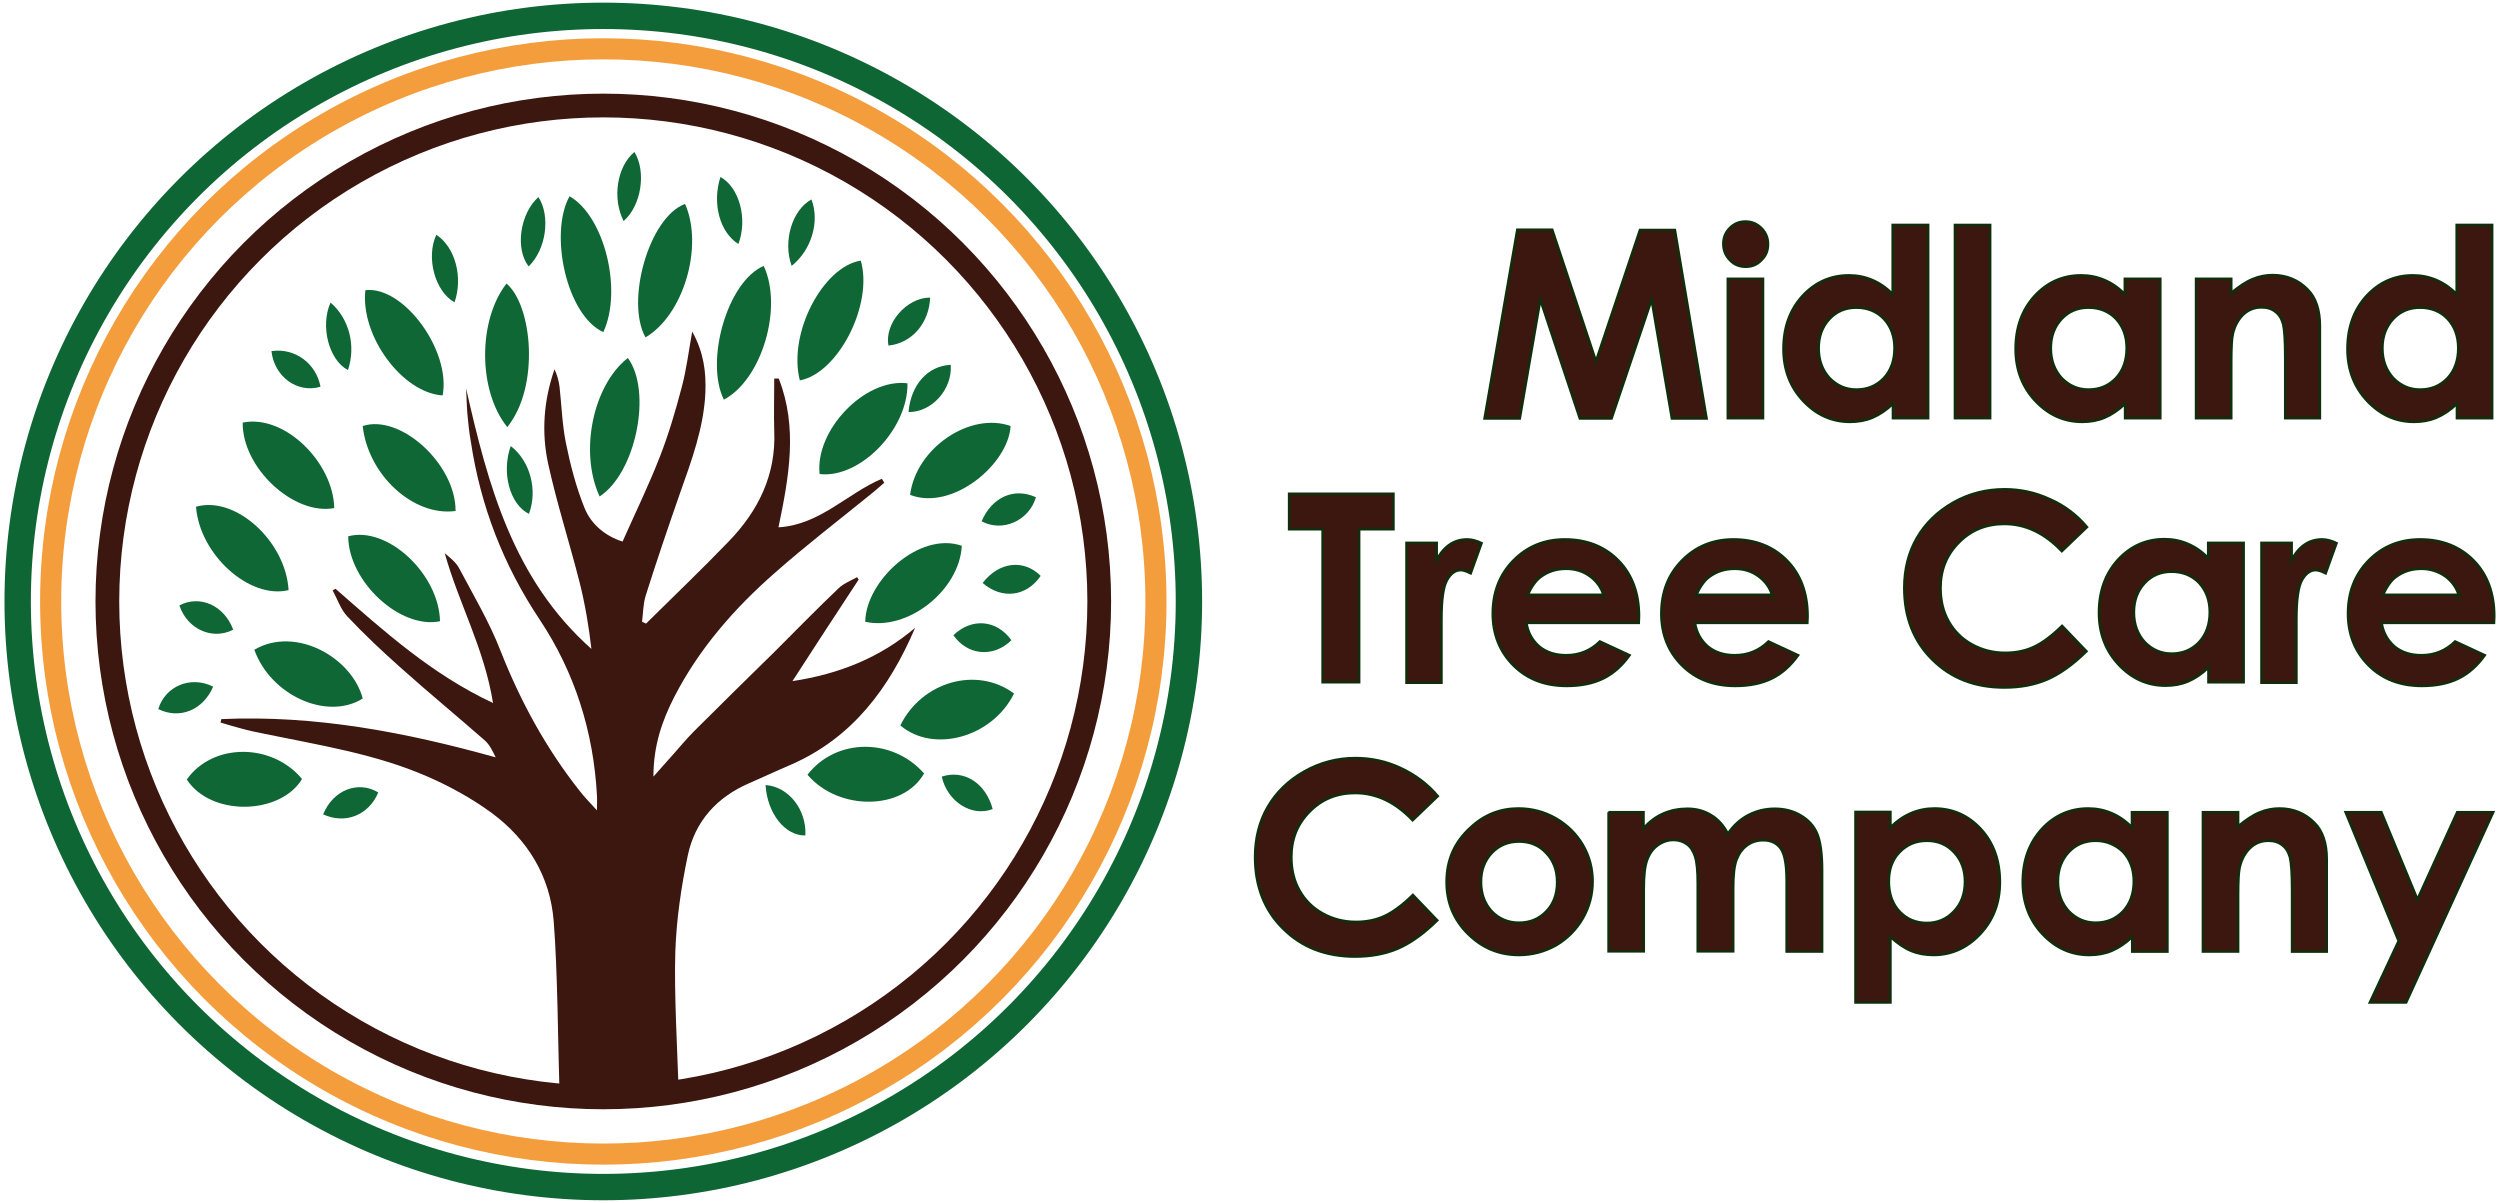 <?xml version="1.0" encoding="utf-8"?>
<!-- Generator: Adobe Illustrator 19.0.0, SVG Export Plug-In . SVG Version: 6.00 Build 0)  -->
<svg version="1.1" xmlns="http://www.w3.org/2000/svg" xmlns:xlink="http://www.w3.org/1999/xlink" x="0px" y="0px"
	 viewBox="-370 88 947.7 456" style="enable-background:new -370 88 947.7 456;" xml:space="preserve">
<style type="text/css">
	.st0{fill:#3B170F;stroke:#112D0B;stroke-miterlimit:10;}
	.st1{fill:#0E6735;}
	.st2{fill:#3B170F;}
	.st3{fill:none;stroke:#3B170F;stroke-width:9;stroke-miterlimit:10;}
	.st4{fill:none;stroke:#0F6635;stroke-width:10;stroke-miterlimit:10;}
	.st5{fill:none;stroke:#F49D3D;stroke-width:8;stroke-miterlimit:10;}
</style>
<g id="Layer_1">
	<path class="st0" d="M205.2,175.1h13.2L235,225l16.7-49.8h13.2l12,71.4h-13.1l-7.7-45.1l-15.2,45.1h-12l-15-45.1l-7.8,45.1h-13.3
		L205.2,175.1z"/>
	<path class="st0" d="M291.7,172c2.3,0,4.3,0.8,6,2.5c1.7,1.7,2.5,3.7,2.5,6.1c0,2.4-0.8,4.4-2.5,6c-1.6,1.7-3.6,2.5-5.9,2.5
		c-2.4,0-4.4-0.8-6-2.5c-1.7-1.7-2.5-3.8-2.5-6.2c0-2.3,0.8-4.3,2.5-6C287.4,172.8,289.3,172,291.7,172z M285,193.7h13.3v52.8H285
		V193.7z"/>
	<path class="st0" d="M347.6,173.3h13.3v73.2h-13.3V241c-2.6,2.5-5.2,4.2-7.8,5.3c-2.6,1.1-5.4,1.6-8.5,1.6
		c-6.8,0-12.7-2.6-17.7-7.9c-5-5.3-7.5-11.9-7.5-19.7c0-8.2,2.4-14.8,7.2-20.1c4.8-5.2,10.7-7.8,17.6-7.8c3.2,0,6.1,0.6,8.9,1.8
		c2.8,1.2,5.4,3,7.7,5.4V173.3z M333.7,204.6c-4.1,0-7.5,1.4-10.2,4.3c-2.7,2.9-4.1,6.6-4.1,11.1c0,4.6,1.4,8.3,4.1,11.3
		c2.8,2.9,6.2,4.4,10.2,4.4c4.2,0,7.6-1.4,10.4-4.3c2.7-2.9,4.1-6.7,4.1-11.4c0-4.6-1.4-8.3-4.1-11.2
		C341.4,206,337.9,204.6,333.7,204.6z"/>
	<path class="st0" d="M371.1,173.3h13.3v73.2h-13.3V173.3z"/>
	<path class="st0" d="M435.6,193.7h13.3v52.8h-13.3V241c-2.6,2.5-5.2,4.2-7.8,5.3c-2.6,1.1-5.4,1.6-8.5,1.6
		c-6.8,0-12.7-2.6-17.7-7.9c-5-5.3-7.5-11.9-7.5-19.7c0-8.2,2.4-14.8,7.2-20.1c4.8-5.2,10.7-7.8,17.6-7.8c3.2,0,6.1,0.6,8.9,1.8
		c2.8,1.2,5.4,3,7.7,5.4V193.7z M421.7,204.6c-4.1,0-7.5,1.4-10.2,4.3c-2.7,2.9-4.1,6.6-4.1,11.1c0,4.6,1.4,8.3,4.1,11.3
		c2.8,2.9,6.2,4.4,10.2,4.4c4.2,0,7.6-1.4,10.4-4.3c2.7-2.9,4.1-6.7,4.1-11.4c0-4.6-1.4-8.3-4.1-11.2
		C429.4,206,425.9,204.6,421.7,204.6z"/>
	<path class="st0" d="M462.5,193.7h13.3v5.4c3-2.5,5.7-4.3,8.2-5.3c2.4-1,4.9-1.5,7.5-1.5c5.2,0,9.7,1.8,13.3,5.5
		c3.1,3.1,4.6,7.7,4.6,13.8v34.9h-13.1v-23.1c0-6.3-0.3-10.5-0.8-12.6c-0.6-2.1-1.5-3.6-3-4.7c-1.4-1.1-3.1-1.6-5.2-1.6
		c-2.7,0-5,0.9-6.9,2.7c-1.9,1.8-3.3,4.3-4,7.4c-0.4,1.6-0.6,5.2-0.6,10.7v21.2h-13.3V193.7z"/>
	<path class="st0" d="M561.4,173.3h13.3v73.2h-13.3V241c-2.6,2.5-5.2,4.2-7.8,5.3c-2.6,1.1-5.4,1.6-8.5,1.6
		c-6.8,0-12.7-2.6-17.7-7.9c-5-5.3-7.5-11.9-7.5-19.7c0-8.2,2.4-14.8,7.2-20.1c4.8-5.2,10.7-7.8,17.6-7.8c3.2,0,6.1,0.6,8.9,1.8
		c2.8,1.2,5.4,3,7.7,5.4V173.3z M547.4,204.6c-4.1,0-7.5,1.4-10.2,4.3c-2.7,2.9-4.1,6.6-4.1,11.1c0,4.6,1.4,8.3,4.1,11.3
		c2.8,2.9,6.2,4.4,10.2,4.4c4.2,0,7.6-1.4,10.4-4.3c2.7-2.9,4.1-6.7,4.1-11.4c0-4.6-1.4-8.3-4.1-11.2
		C555.1,206,551.6,204.6,547.4,204.6z"/>
	<path class="st0" d="M118.7,275.2h39.5v13.4h-13v58h-13.8v-58h-12.7V275.2z"/>
	<path class="st0" d="M163.2,293.8h11.4v6.7c1.2-2.6,2.9-4.6,4.9-6c2-1.4,4.3-2,6.7-2c1.7,0,3.5,0.5,5.4,1.4l-4.1,11.4
		c-1.6-0.8-2.8-1.2-3.8-1.2c-2,0-3.8,1.3-5.2,3.8c-1.4,2.5-2.1,7.5-2.1,14.9l0,2.6v21.4h-13.2V293.8z"/>
	<path class="st0" d="M251.2,324.1h-42.6c0.6,3.8,2.3,6.7,4.9,9c2.7,2.2,6.1,3.3,10.2,3.3c5,0,9.2-1.7,12.8-5.2l11.2,5.2
		c-2.8,3.9-6.1,6.9-10,8.8c-3.9,1.9-8.5,2.8-13.8,2.8c-8.3,0-15-2.6-20.2-7.8c-5.2-5.2-7.8-11.8-7.8-19.6c0-8.1,2.6-14.8,7.8-20.1
		c5.2-5.3,11.7-8,19.5-8c8.3,0,15.1,2.7,20.3,8c5.2,5.3,7.8,12.4,7.8,21.1L251.2,324.1z M237.9,313.6c-0.9-2.9-2.6-5.3-5.2-7.2
		s-5.6-2.8-9-2.8c-3.7,0-6.9,1-9.7,3.1c-1.8,1.3-3.4,3.6-4.9,6.8H237.9z"/>
	<path class="st0" d="M315.1,324.1h-42.6c0.6,3.8,2.3,6.7,4.9,9c2.7,2.2,6.1,3.3,10.2,3.3c5,0,9.2-1.7,12.8-5.2l11.2,5.2
		c-2.8,3.9-6.1,6.9-10,8.8c-3.9,1.9-8.5,2.8-13.8,2.8c-8.3,0-15-2.6-20.2-7.8c-5.2-5.2-7.8-11.8-7.8-19.6c0-8.1,2.6-14.8,7.8-20.1
		c5.2-5.3,11.7-8,19.5-8c8.3,0,15.1,2.7,20.3,8c5.2,5.3,7.8,12.4,7.8,21.1L315.1,324.1z M301.8,313.6c-0.9-2.9-2.6-5.3-5.2-7.2
		s-5.6-2.8-9-2.8c-3.7,0-6.9,1-9.7,3.1c-1.8,1.3-3.4,3.6-4.9,6.8H301.8z"/>
	<path class="st0" d="M421.1,287.8l-9.5,9.1c-6.5-6.8-13.7-10.3-21.8-10.3c-6.8,0-12.6,2.3-17.2,7c-4.7,4.7-7,10.4-7,17.3
		c0,4.8,1,9,3.1,12.7c2.1,3.7,5,6.6,8.8,8.7c3.8,2.1,8,3.2,12.6,3.2c3.9,0,7.6-0.7,10.8-2.2c3.3-1.5,6.9-4.2,10.8-8l9.2,9.6
		c-5.3,5.2-10.3,8.7-15,10.7c-4.7,2-10.1,3-16.1,3c-11.1,0-20.2-3.5-27.3-10.6c-7.1-7-10.6-16.1-10.6-27.1c0-7.1,1.6-13.5,4.8-19
		c3.2-5.5,7.8-10,13.8-13.4c6-3.4,12.5-5,19.4-5c5.9,0,11.6,1.2,17,3.7C412.5,279.6,417.2,283.2,421.1,287.8z"/>
	<path class="st0" d="M467.2,293.8h13.3v52.8h-13.3V341c-2.6,2.5-5.2,4.2-7.8,5.3c-2.6,1.1-5.4,1.6-8.5,1.6
		c-6.8,0-12.7-2.6-17.7-7.9c-5-5.3-7.5-11.9-7.5-19.7c0-8.2,2.4-14.8,7.2-20.1c4.8-5.2,10.7-7.8,17.6-7.8c3.2,0,6.1,0.6,8.9,1.8
		c2.8,1.2,5.4,3,7.7,5.4V293.8z M453.2,304.7c-4.1,0-7.5,1.4-10.2,4.3c-2.7,2.9-4.1,6.6-4.1,11.1c0,4.6,1.4,8.3,4.1,11.3
		c2.8,2.9,6.2,4.4,10.2,4.4c4.2,0,7.6-1.4,10.4-4.3c2.7-2.9,4.1-6.7,4.1-11.4c0-4.6-1.4-8.3-4.1-11.2
		C460.9,306.1,457.4,304.7,453.2,304.7z"/>
	<path class="st0" d="M487.3,293.8h11.4v6.7c1.2-2.6,2.9-4.6,4.9-6s4.3-2,6.7-2c1.7,0,3.5,0.5,5.4,1.4l-4.1,11.4
		c-1.6-0.8-2.8-1.2-3.8-1.2c-2,0-3.8,1.3-5.2,3.8c-1.4,2.5-2.1,7.5-2.1,14.9l0,2.6v21.4h-13.2V293.8z"/>
	<path class="st0" d="M575.4,324.1h-42.6c0.6,3.8,2.3,6.7,4.9,9c2.7,2.2,6.1,3.3,10.2,3.3c5,0,9.2-1.7,12.8-5.2l11.2,5.2
		c-2.8,3.9-6.1,6.9-10,8.8c-3.9,1.9-8.5,2.8-13.8,2.8c-8.3,0-15-2.6-20.2-7.8c-5.2-5.2-7.8-11.8-7.8-19.6c0-8.1,2.6-14.8,7.8-20.1
		c5.2-5.3,11.7-8,19.5-8c8.3,0,15.1,2.7,20.3,8c5.2,5.3,7.8,12.4,7.8,21.1L575.4,324.1z M562.1,313.6c-0.9-2.9-2.6-5.3-5.2-7.2
		c-2.6-1.8-5.6-2.8-9-2.8c-3.7,0-6.9,1-9.7,3.1c-1.8,1.3-3.4,3.6-4.9,6.8H562.1z"/>
	<path class="st0" d="M175,389.8l-9.5,9.1c-6.5-6.8-13.7-10.3-21.8-10.3c-6.8,0-12.6,2.3-17.2,7c-4.7,4.7-7,10.4-7,17.3
		c0,4.8,1,9,3.1,12.7c2.1,3.7,5,6.6,8.8,8.7c3.8,2.1,8,3.2,12.6,3.2c3.9,0,7.6-0.7,10.8-2.2c3.3-1.5,6.9-4.2,10.8-8l9.2,9.6
		c-5.3,5.2-10.3,8.7-15,10.7c-4.7,2-10.1,3-16.1,3c-11.1,0-20.2-3.5-27.3-10.6c-7.1-7-10.6-16.1-10.6-27.1c0-7.1,1.6-13.5,4.8-19
		c3.2-5.5,7.8-10,13.8-13.4c6-3.4,12.5-5.1,19.4-5.1c5.9,0,11.6,1.2,17,3.7C166.4,381.7,171.1,385.2,175,389.8z"/>
	<path class="st0" d="M205.6,394.5c5,0,9.7,1.2,14.1,3.7c4.4,2.5,7.8,5.9,10.3,10.1c2.5,4.3,3.7,8.9,3.7,13.8c0,5-1.2,9.6-3.7,14
		c-2.5,4.3-5.9,7.7-10.1,10.2c-4.3,2.4-9,3.7-14.1,3.7c-7.6,0-14-2.7-19.4-8.1c-5.4-5.4-8-11.9-8-19.6c0-8.3,3-15.1,9.1-20.6
		C192.6,396.9,198.7,394.5,205.6,394.5z M205.8,407c-4.1,0-7.5,1.4-10.3,4.3c-2.7,2.9-4.1,6.5-4.1,11c0,4.6,1.4,8.3,4.1,11.2
		c2.7,2.8,6.1,4.3,10.3,4.3s7.6-1.4,10.4-4.3c2.8-2.9,4.1-6.6,4.1-11.1c0-4.5-1.4-8.2-4.1-11C213.5,408.4,210,407,205.8,407z"/>
	<path class="st0" d="M239.7,395.9h13.3v6.1c2.3-2.5,4.8-4.4,7.6-5.6c2.8-1.2,5.8-1.8,9.1-1.8c3.3,0,6.3,0.8,8.9,2.4
		c2.7,1.6,4.8,4,6.4,7.1c2.1-3.1,4.7-5.5,7.8-7.1c3.1-1.6,6.4-2.4,10-2.4c3.8,0,7.1,0.9,9.9,2.6c2.9,1.7,4.9,4,6.1,6.8
		c1.2,2.8,1.9,7.4,1.9,13.7v31h-13.4v-26.8c0-6-0.7-10-2.2-12.2c-1.5-2.1-3.7-3.2-6.7-3.2c-2.3,0-4.3,0.6-6.1,1.9
		c-1.8,1.3-3.1,3.1-4,5.4c-0.9,2.3-1.3,5.9-1.3,11v23.8h-13.4v-25.6c0-4.7-0.3-8.1-1-10.3c-0.7-2.1-1.7-3.7-3.1-4.7
		c-1.4-1-3.1-1.6-5.1-1.6c-2.2,0-4.2,0.7-6,2c-1.8,1.3-3.1,3.1-4,5.5c-0.9,2.4-1.3,6.1-1.3,11.2v23.5h-13.3V395.9z"/>
	<path class="st0" d="M346.6,395.9v5.8c2.4-2.4,5-4.2,7.8-5.4s5.8-1.8,8.9-1.8c6.9,0,12.8,2.6,17.6,7.8c4.8,5.2,7.2,11.9,7.2,20.1
		c0,7.9-2.5,14.4-7.5,19.7c-5,5.3-10.9,7.9-17.7,7.9c-3,0-5.9-0.5-8.5-1.6c-2.6-1.1-5.2-2.9-7.8-5.3V468h-13.2v-72.2H346.6z
		 M360.5,406.7c-4.2,0-7.6,1.4-10.4,4.3c-2.8,2.8-4.1,6.6-4.1,11.2c0,4.7,1.4,8.5,4.1,11.4c2.8,2.9,6.2,4.3,10.4,4.3
		c4,0,7.5-1.5,10.2-4.4c2.8-2.9,4.2-6.7,4.2-11.3c0-4.5-1.4-8.2-4.1-11.1C368.1,408.2,364.7,406.7,360.5,406.7z"/>
	<path class="st0" d="M438.3,395.9h13.3v52.8h-13.3v-5.6c-2.6,2.5-5.2,4.2-7.8,5.3c-2.6,1.1-5.4,1.6-8.5,1.6
		c-6.8,0-12.7-2.6-17.7-7.9c-5-5.3-7.5-11.9-7.5-19.7c0-8.2,2.4-14.8,7.2-20.1c4.8-5.2,10.7-7.8,17.6-7.8c3.2,0,6.1,0.6,8.9,1.8
		s5.4,3,7.7,5.4V395.9z M424.4,406.7c-4.1,0-7.5,1.4-10.2,4.3c-2.7,2.9-4.1,6.6-4.1,11.1c0,4.6,1.4,8.3,4.1,11.3
		c2.8,2.9,6.2,4.4,10.2,4.4c4.2,0,7.6-1.4,10.4-4.3c2.7-2.9,4.1-6.7,4.1-11.4c0-4.6-1.4-8.3-4.1-11.2
		C432,408.2,428.5,406.7,424.4,406.7z"/>
	<path class="st0" d="M465.1,395.9h13.3v5.4c3-2.5,5.7-4.3,8.2-5.3c2.4-1,4.9-1.5,7.5-1.5c5.2,0,9.7,1.8,13.3,5.5
		c3.1,3.1,4.6,7.7,4.6,13.8v34.9h-13.1v-23.1c0-6.3-0.3-10.5-0.8-12.6c-0.6-2.1-1.5-3.6-3-4.7c-1.4-1.1-3.1-1.6-5.2-1.6
		c-2.7,0-5,0.9-6.9,2.7c-1.9,1.8-3.3,4.3-4,7.4c-0.4,1.6-0.6,5.2-0.6,10.7v21.2h-13.3V395.9z"/>
	<path class="st0" d="M519.2,395.9h13.5l13.7,33.1l15.1-33.1h13.6L542.1,468h-13.7l10.9-23.3L519.2,395.9z"/>
</g>
<g id="Layer_2">
	<g id="circles">
		<g id="leaves_2_">
			<path class="st1" d="M-232.5,249.5c14.3-4.7,35.3,14.5,35.2,32.2C-213.2,283.9-230.5,268.1-232.5,249.5z"/>
			<path class="st1" d="M14.4,350.9c-8.2,16.6-30.5,22.8-43.1,12.1C-20.6,346.4,0.3,340.4,14.4,350.9z"/>
			<path class="st1" d="M-63.9,381.7c10.8-14,32.2-14.1,44.2-0.5C-27.6,395.2-52,395.6-63.9,381.7z"/>
			<path class="st1" d="M-202.2,237.9c-15.4-1-31.2-22.6-29.3-39.9C-217,196.3-199,220.9-202.2,237.9z"/>
			<path class="st1" d="M-26,233.3c0.3,17.4-18,36.2-33.3,34.4C-61.1,251.1-42.2,231.3-26,233.3z"/>
			<path class="st1" d="M-299.2,383.5c9.8-13.9,32.2-14,43.7-0.2C-263.7,396.9-289.9,397.7-299.2,383.5z"/>
			<path class="st1" d="M-80.5,188.8c7.4,15.8-0.7,43.1-15.1,50.7C-102.8,225-94.4,194.8-80.5,188.8z"/>
			<path class="st1" d="M-278,248.2c16-3.3,34.4,15.3,34.7,32.4C-258.6,283.5-278.2,265.4-278,248.2z"/>
			<path class="st1" d="M-203.2,323.5c-15.1,3.1-34.7-15-34.8-32.2C-223.2,287.3-203.6,305.5-203.2,323.5z"/>
			<path class="st1" d="M-154.1,162.4c13.2,7.5,20.2,35.6,12.8,51.5C-155.3,207.5-161.9,176.5-154.1,162.4z"/>
			<path class="st1" d="M-42,323.7c0.2-15.6,20.6-34.4,36.6-28.8C-6.3,311.8-25.9,327.3-42,323.7z"/>
			<path class="st1" d="M-273.6,334.3c15.8-9.2,37.1,3.1,41.1,18.5C-245.9,361.2-267.3,351.8-273.6,334.3z"/>
			<path class="st1" d="M-25,275.6c2.2-17.7,22.7-31.6,38.1-26.1C12.3,263.9-8.9,281.8-25,275.6z"/>
			<path class="st1" d="M-177.7,249.9c-11.1-13.7-11.2-40.4-0.3-54.4C-168.3,203.6-165.2,234.4-177.7,249.9z"/>
			<path class="st1" d="M-260.6,311.7c-14.8,3.6-33.7-13.4-35.1-31.6C-280.8,275.8-261.7,293.1-260.6,311.7z"/>
			<path class="st1" d="M-142.7,276.2c-7.8-16.9-2.5-42.2,10.7-52.5C-122.7,236.3-128.9,267.2-142.7,276.2z"/>
			<path class="st1" d="M-110.3,165.3c7.1,16.2-0.6,42.1-15,50.6C-132.9,202.4-124.1,170.4-110.3,165.3z"/>
			<path class="st1" d="M-43.7,186.8c4.8,16.5-8.5,42.7-23.1,45.4C-71.4,214.2-57.9,189-43.7,186.8z"/>
			<path class="st1" d="M-204.6,177c7.2,4.7,10.2,16.2,6.9,25.6C-205.1,198.5-208.6,185.6-204.6,177z"/>
			<path class="st1" d="M-176.4,257.1c7.4,5.6,10.3,16.8,6.9,25.7C-176.7,279.2-180,267.3-176.4,257.1z"/>
			<path class="st1" d="M13.4,330.7c-6.8,6.7-16.6,5.8-22-1.9C-1.6,322.1,7.8,322.9,13.4,330.7z"/>
			<path class="st1" d="M-17.4,200.8c-0.4,9.8-7,17.3-15.8,18.2C-34.8,210.7-26.4,200.8-17.4,200.8z"/>
			<path class="st1" d="M2.1,285.6c4-9.2,12.3-12.9,20.6-9.1C20.1,285.4,10,289.9,2.1,285.6z"/>
			<path class="st1" d="M2.5,309c6.2-8.1,15.6-9.1,22-2.7C19.2,314.1,9.9,315.4,2.5,309z"/>
			<path class="st1" d="M-302,317.5c7.8-4.1,17,0,20.4,9.2C-289.5,330.8-299,326.5-302,317.5z"/>
			<path class="st1" d="M-247.5,396.7c3.8-9.3,13.3-12.9,20.9-8.3C-230.2,397-239.1,400.6-247.5,396.7z"/>
			<path class="st1" d="M-165.9,162.7c4.7,7.3,2.9,19.9-3.7,26.3C-174.8,182.3-172.9,169-165.9,162.7z"/>
			<path class="st1" d="M-25.6,244.2c0.9-10.4,7.3-17.5,16-17.9C-8.9,235.5-16.7,244.3-25.6,244.2z"/>
			<path class="st1" d="M6.3,394.7c-7.9,3.1-17.2-2.8-19.3-12.3C-4.5,379.6,3.7,384.9,6.3,394.7z"/>
			<path class="st1" d="M-289.2,348.3c-3.8,8.9-12.7,12.5-20.8,8.5C-307.4,348.1-297.7,344-289.2,348.3z"/>
			<path class="st1" d="M-90.1,180.5c-7.1-4.5-10-15.4-6.8-25.4C-89.7,159-86.5,171.1-90.1,180.5z"/>
			<path class="st1" d="M-267.1,221.1c8.9-1.3,16.9,4.6,18.6,13.5C-257.2,237.2-266,230.9-267.1,221.1z"/>
			<path class="st1" d="M-69.9,188.8c-3.4-9.4,0.2-21.2,7.5-25.2C-59.2,171.9-62.3,182.7-69.9,188.8z"/>
			<path class="st1" d="M-79.8,385.6c8.8,0.6,15.6,9.4,15.1,19.1C-72.3,404.9-79.1,396.5-79.8,385.6z"/>
			<path class="st1" d="M-129.5,145.6c4.6,7.5,2.6,20.4-4.1,26.2C-138,163.1-136.1,151.1-129.5,145.6z"/>
			<path class="st1" d="M-244.7,202.7c7.1,6.1,9.7,16.4,6.6,25.6C-245.3,224.5-248.7,211.7-244.7,202.7z"/>
		</g>
		<path id="tree_2_" class="st2" d="M-286.1,360.6c-0.1,0.4-0.2,0.9-0.3,1.3c2.7,0.8,5.3,1.6,8,2.3c2.9,0.8,5.8,1.4,8.8,2
			c20.8,4.3,42,7.6,61.7,16.2c8.5,3.7,16.8,8.3,24.2,13.7c13.7,10.1,22.3,24.1,23.6,41.2c1.5,18.9,1.6,45.9,2.2,64.9h45.2
			c-0.5-15.1-1.8-38.2-1.3-53.3c0.4-12.2,2.2-24.5,4.7-36.5c2.7-13,11-22.2,23.3-27.5c5.3-2.3,10.6-4.8,16-7.1
			c23.2-10.2,37.1-28.9,46.9-51.8c-13.3,11.3-28.7,17.5-46.5,20.2c8.6-13.3,16.8-25.9,25.1-38.5c-0.2-0.3-0.4-0.6-0.6-0.9
			c-2.3,1.3-5,2.3-6.9,4.1c-8.3,7.9-16.3,16.1-24.4,24.2c-10.2,10-20.4,20-30.5,30.1c-3.2,3.2-6,6.7-9,10c-1.8,2.1-3.7,4.1-6.4,7.2
			c0-11.8,3.3-21.2,7.9-30.2c9.4-18.3,22.8-33.6,38.2-47.1c12-10.6,24.7-20.3,37.1-30.4c1.5-1.2,2.9-2.5,4.3-3.7
			c-0.3-0.5-0.6-1-0.9-1.5c-13.1,5.5-23.5,17.5-39.2,18.4c4-19.1,7.4-37.9,0.1-56.4c-0.6,0-1.2,0-1.7,0c0,6.7-0.2,13.4,0,20
			c0.7,16.6-6.1,30.2-17.2,41.7c-10.2,10.6-20.9,20.8-31.4,31.2c-0.5-0.2-1-0.5-1.5-0.7c0.4-3.3,0.4-6.8,1.4-10
			c4.1-13,8.5-25.9,13-38.8c4.4-12.4,9-24.8,9.6-38.1c0.3-7.7-0.6-15.2-5-23.1c-1.4,7.8-2.2,14.6-4,21.2c-2.3,8.8-4.9,17.6-8.2,26.1
			c-4.2,10.8-9.3,21.3-14.2,32.3c-6.3-2-11.8-6.3-14.4-12.7c-3.2-7.9-5.4-16.4-7.1-24.8c-1.4-7-1.6-14.2-2.4-21.3
			c-0.3-2.2-0.9-4.4-1.9-6.5c-4.1,11.8-5,23.9-2.4,35.8c3.3,15.1,8.1,29.9,11.9,44.9c2.1,8.3,3.5,16.7,4.5,25.3
			c-29.7-26.4-39.2-62.1-47.5-98.7c0.2,3.3,0.2,6.5,0.5,9.8c0.3,3.5,0.7,7,1.3,10.4c3.7,24.4,12.3,46.7,26.1,67.4
			c13.3,20,20.4,42.5,21.7,66.7c0.1,1.3,0,2.6,0,5.6c-2.8-3.1-4.8-5.1-6.5-7.3c-12.8-16.2-22.5-34-30.1-53.3
			c-4.2-10.8-10.2-20.9-15.6-31.1c-1.2-2.3-3.4-4-5.5-5.8c5.2,18.8,15,36.1,18.3,56.8c-23.3-10.9-41.4-27.3-59.7-43.3
			c-0.4,0.2-0.8,0.4-1.1,0.6c1.8,3.3,3,7.1,5.5,9.8c6.5,6.9,13.4,13.4,20.5,19.7c10.4,9.3,21.2,18.2,31.7,27.4
			c1.8,1.6,2.9,3.9,4.1,6.4C-216.5,365.5-250.7,359-286.1,360.6z"/>
		<circle id="brown" class="st3" cx="-141.3" cy="316" r="188"/>
		<circle id="green" class="st4" cx="-141.3" cy="316" r="222"/>
		<circle id="yellow" class="st5" cx="-141.3" cy="316" r="209.5"/>
	</g>
</g>
</svg>
